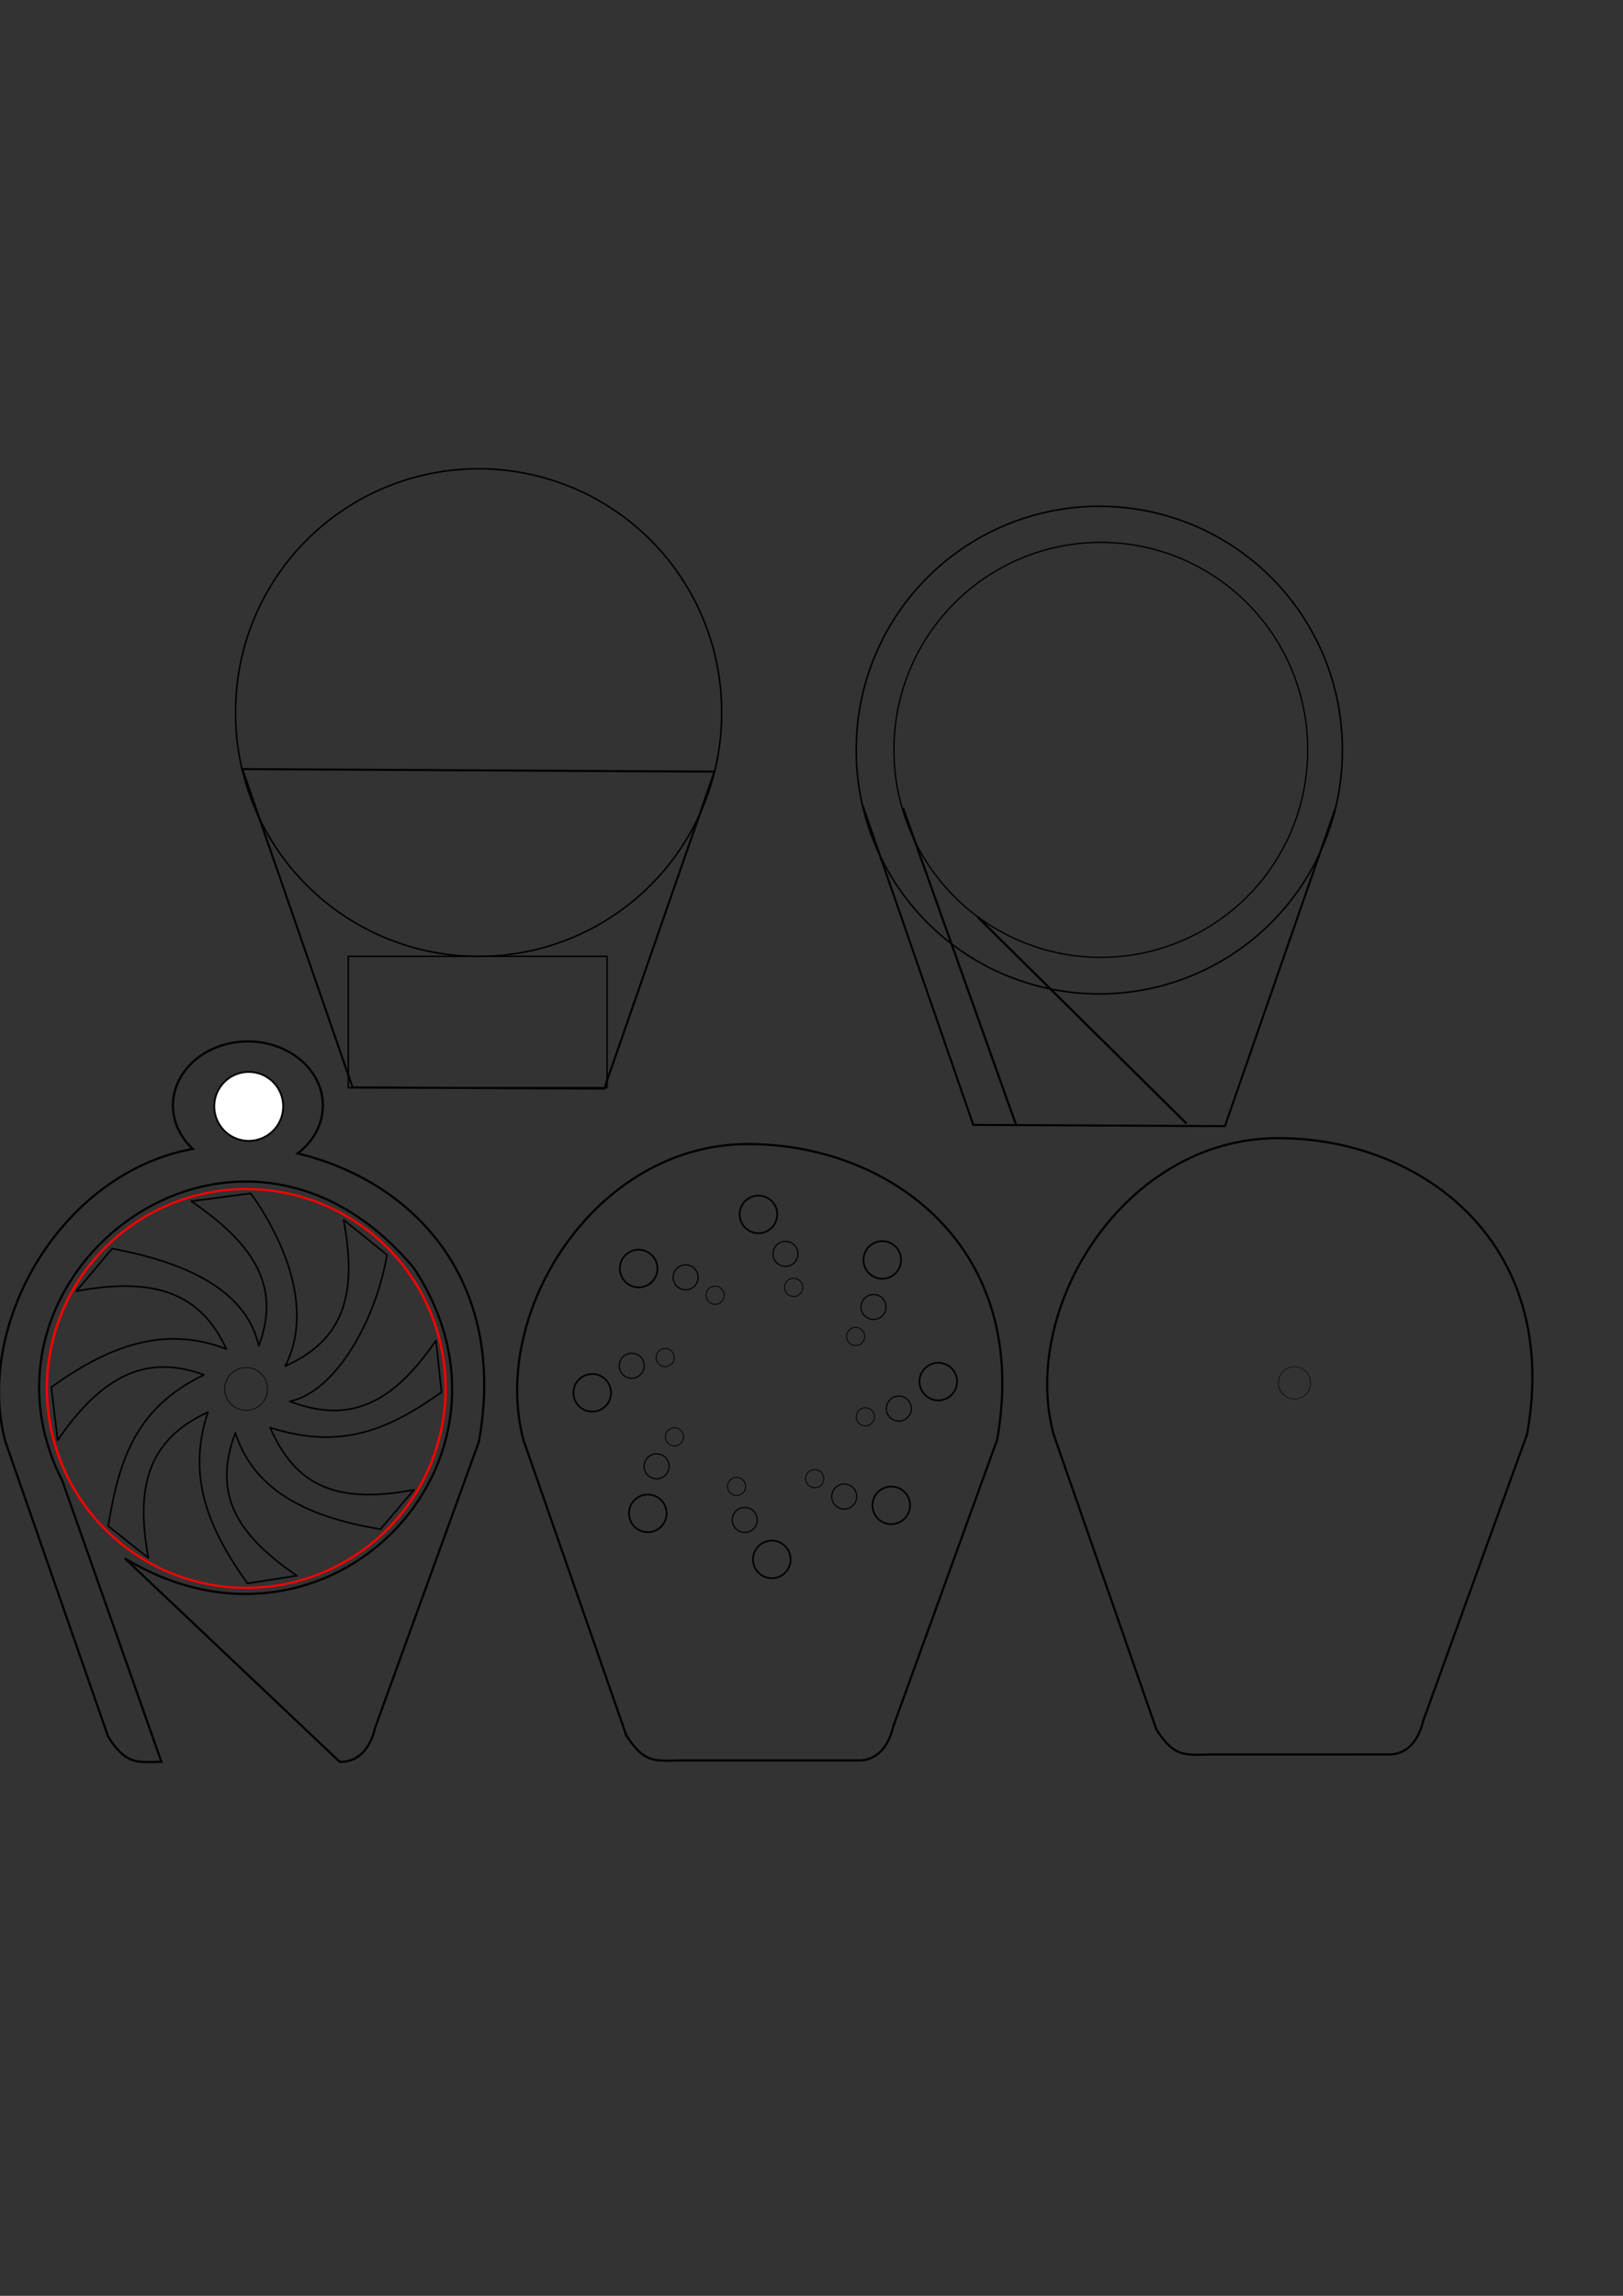 <?xml version="1.0" encoding="UTF-8" standalone="no"?>
<!-- Created with Inkscape (http://www.inkscape.org/) -->

<svg
   xmlns:dc="http://purl.org/dc/elements/1.1/"
   xmlns:cc="http://creativecommons.org/ns#"
   xmlns:rdf="http://www.w3.org/1999/02/22-rdf-syntax-ns#"
   xmlns:svg="http://www.w3.org/2000/svg"
   xmlns="http://www.w3.org/2000/svg"
   xmlns:sodipodi="http://sodipodi.sourceforge.net/DTD/sodipodi-0.dtd"
   xmlns:inkscape="http://www.inkscape.org/namespaces/inkscape"
   width="744.094"
   height="1052.362"
   id="svg2"
   version="1.1"
   inkscape:version="0.48.5 r10040"
   sodipodi:docname="Turbine Whistle.dxf">
  <rect width="100%" height="100%" fill="#333333" stroke="none"/>
  <defs
     id="defs4" />
  <sodipodi:namedview
     id="base"
     pagecolor="#ffffff"
     bordercolor="#666666"
     borderopacity="1.0"
     inkscape:pageopacity="0.0"
     inkscape:pageshadow="2"
     inkscape:zoom="1.5301741"
     inkscape:cx="113.5"
     inkscape:cy="415.59656"
     inkscape:document-units="px"
     inkscape:current-layer="layer1"
     showgrid="false"
     inkscape:window-width="1366"
     inkscape:window-height="705"
     inkscape:window-x="-8"
     inkscape:window-y="-8"
     inkscape:window-maximized="1"
     showguides="true"
     inkscape:guide-bbox="true" />
  <g
     inkscape:label="Layer 1"
     inkscape:groupmode="layer"
     id="layer1">
    <path
       sodipodi:type="arc"
       style="fill:none;stroke:#ff0000;stroke-width:0.26;stroke-linecap:round;stroke-linejoin:round;stroke-miterlimit:4;stroke-opacity:1;stroke-dasharray:none"
       id="path3074-3-1"
       sodipodi:cx="327"
       sodipodi:cy="459.69553"
       sodipodi:rx="21"
       sodipodi:ry="24"
       d="m 348,459.696 a 21,24 0 1 1 -42,0 21,24 0 1 1 42,0 z"
       transform="matrix(-4.352,0,0,3.808,1536.001,-1114.076)" />
    <g
       id="g3165">
      <path
         transform="matrix(-0.352,0,0,0.308,708.601,492.304)"
         d="m 348,459.696 a 21,24 0 1 1 -42,0 21,24 0 1 1 42,0 z"
         sodipodi:ry="24"
         sodipodi:rx="21"
         sodipodi:cy="459.69553"
         sodipodi:cx="327"
         id="path3074-3-8"
         style="fill:none;stroke:#000000;stroke-width:0.709;stroke-linecap:round;stroke-linejoin:round;stroke-miterlimit:4;stroke-opacity:1;stroke-dasharray:none"
         sodipodi:type="arc" />
      <path
         sodipodi:nodetypes="ccsccccc"
         inkscape:connector-curvature="0"
         id="path3234-7-4"
         d="m 530.157,792.735 -47.128,-135.297 c -15.496,-57.978 32.453,-135.439 102.521,-135.727 65.383,-0.269 130.533,47.361 114.564,135.727 L 652.603,788.479 c -2.917,12.276 -9.938,15.974 -16.289,15.75 l -81.753,0.006 c -11.635,0.236 -16.27,1.182 -24.405,-11.5 z"
         style="fill:none;stroke:#000000;stroke-width:1px;stroke-linecap:butt;stroke-linejoin:miter;stroke-opacity:1" />
    </g>
    <path
       sodipodi:type="arc"
       style="fill:none;stroke:#000000;stroke-width:0.709;stroke-linecap:round;stroke-linejoin:round;stroke-miterlimit:4;stroke-opacity:1;stroke-dasharray:none"
       id="path2985"
       sodipodi:cx="171.42857"
       sodipodi:cy="326.64789"
       sodipodi:rx="111.42857"
       sodipodi:ry="111.42857"
       d="m 282.857,326.648 a 111.429,111.429 0 1 1 -222.857,0 111.429,111.429 0 1 1 222.857,0 z"
       transform="translate(48,0)" />
    <rect
       style="fill:none;stroke:#000000;stroke-width:0.684;stroke-linecap:round;stroke-linejoin:round;stroke-miterlimit:4;stroke-opacity:1;stroke-dasharray:none"
       id="rect2987"
       width="118.66"
       height="60.244"
       x="159.67"
       y="438.362" />
    <path
       style="fill:none;stroke:#000000;stroke-width:0.928px;stroke-linecap:butt;stroke-linejoin:miter;stroke-opacity:1"
       d="m 111.092,352.522 50.556,145.916 115.371,0.591 50.556,-145.325 z"
       id="path2991"
       inkscape:connector-curvature="0" />
    <path
       transform="translate(332.571,17.183)"
       sodipodi:type="arc"
       style="fill:none;stroke:#000000;stroke-width:0.709;stroke-linecap:round;stroke-linejoin:round;stroke-miterlimit:4;stroke-opacity:1;stroke-dasharray:none"
       id="path2985-1"
       sodipodi:cx="171.42857"
       sodipodi:cy="326.64789"
       sodipodi:rx="111.42857"
       sodipodi:ry="111.42857"
       d="m 282.857,326.648 a 111.429,111.429 0 1 1 -222.857,0 111.429,111.429 0 1 1 222.857,0 z" />
    <path
       style="fill:none;stroke:#000000;stroke-width:0.928px;stroke-linecap:butt;stroke-linejoin:miter;stroke-opacity:1"
       d="m 395.663,369.705 50.556,145.916 115.371,0.591 50.556,-145.325"
       id="path2991-4"
       inkscape:connector-curvature="0"
       sodipodi:nodetypes="cccc" />
    <path
       transform="matrix(0.851,0,0,0.851,358.798,65.75)"
       sodipodi:type="arc"
       style="fill:none;stroke:#000000;stroke-width:0.709;stroke-linecap:round;stroke-linejoin:round;stroke-miterlimit:4;stroke-opacity:1;stroke-dasharray:none"
       id="path2985-1-0"
       sodipodi:cx="171.42857"
       sodipodi:cy="326.64789"
       sodipodi:rx="111.42857"
       sodipodi:ry="111.42857"
       d="m 282.857,326.648 a 111.429,111.429 0 1 1 -222.857,0 111.429,111.429 0 1 1 222.857,0 z" />
    <path
       style="fill:none;stroke:#000000;stroke-width:0.992px;stroke-linecap:butt;stroke-linejoin:miter;stroke-opacity:1"
       d="M 466,516.088 414,370.362"
       id="path3035"
       inkscape:connector-curvature="0" />
    <path
       style="fill:none;stroke:#000000;stroke-width:1.013px;stroke-linecap:butt;stroke-linejoin:miter;stroke-opacity:1"
       d="M 544,515.029 448.249,420.362"
       id="path3037"
       inkscape:connector-curvature="0" />
    <path
       sodipodi:type="arc"
       style="fill:none;stroke:#000000;stroke-width:0.709;stroke-linecap:round;stroke-linejoin:round;stroke-miterlimit:4;stroke-opacity:1;stroke-dasharray:none"
       id="path3074-3"
       sodipodi:cx="327"
       sodipodi:cy="459.69553"
       sodipodi:rx="21"
       sodipodi:ry="24"
       d="m 348,459.696 a 21,24 0 1 1 -42,0 21,24 0 1 1 42,0 z"
       transform="matrix(-0.468,0,0,0.409,265.874,448.652)" />
    <path
       style="fill:none;stroke:#000000;stroke-width:0.734;stroke-linecap:round;stroke-linejoin:round;stroke-miterlimit:4;stroke-opacity:1;stroke-dasharray:none"
       d="m 114.965,547.013 -27.298,3.6 c 29.318,20.062 41.072,39.343 30.968,66.333 -6.049,-27.617 -37.773,-39.072 -67.213,-44.63 l -16.423,19.535 c 34.912,-6.544 56.833,0.298 68.774,26.519 -30.12,-11.699 -56.203,0.34 -80.234,17.453 l 2.879,24.414 c 19.979,-29.197 40.267,-39.907 67.09,-30.016 -31.817,15.257 -38.946,39.707 -43.917,69.285 l 18.454,14.653 c -6.516,-34.765 1.33,-54.868 27.277,-66.842 -10.194,30.486 1.227,54.767 18.133,78.505 l 22.611,-3.568 c -29.27,-20.03 -38.169,-38.558 -28.148,-65.482 9.127,28.733 37.09,39.255 66.507,44.204 l 15.342,-18.061 c -35.319,6.62 -54.106,-1.556 -65.95,-28.539 32.985,10.646 55.008,0.558 78.602,-16.241 l -2.519,-23.693 c -20.143,29.436 -39.866,38.266 -67.017,27.954 21.446,-4.617 39.61,-37.896 44.537,-67.196 l -19.896,-16.063 c 6.566,35.027 -0.343,55.187 -26.778,67.101 12.663,-24.687 1.051,-55.591 -15.779,-79.226 z"
       id="path3074"
       inkscape:connector-curvature="0"
       sodipodi:nodetypes="ccccccccccccccccccccccccc" />
    <g
       id="g3403"
       transform="matrix(1.089,0,0,1.089,10.544,-59.345)">
      <g
         id="g3345">
        <path
           sodipodi:type="arc"
           style="fill:none;stroke:#000000;stroke-width:0.709;stroke-linecap:round;stroke-linejoin:round;stroke-miterlimit:4;stroke-opacity:1;stroke-dasharray:none"
           id="path3305"
           sodipodi:cx="159.58333"
           sodipodi:cy="614.4455"
           sodipodi:rx="7.9166665"
           sodipodi:ry="7.9166665"
           d="m 167.5,614.446 c 0,4.372 -3.544,7.917 -7.917,7.917 -4.372,0 -7.917,-3.544 -7.917,-7.917 0,-4.372 3.544,-7.917 7.917,-7.917 4.372,0 7.917,3.544 7.917,7.917 z"
           transform="translate(99.6,-26)" />
        <path
           sodipodi:type="arc"
           style="fill:none;stroke:#000000;stroke-width:0.709;stroke-linecap:round;stroke-linejoin:round;stroke-miterlimit:4;stroke-opacity:1;stroke-dasharray:none"
           id="path3305-4"
           sodipodi:cx="159.58333"
           sodipodi:cy="614.4455"
           sodipodi:rx="7.9166665"
           sodipodi:ry="7.9166665"
           d="m 167.5,614.446 c 0,4.372 -3.544,7.917 -7.917,7.917 -4.372,0 -7.917,-3.544 -7.917,-7.917 0,-4.372 3.544,-7.917 7.917,-7.917 4.372,0 7.917,3.544 7.917,7.917 z"
           transform="matrix(0.484,0,0,0.484,214.152,302.277)" />
        <path
           sodipodi:type="arc"
           style="fill:none;stroke:#000000;stroke-width:0.709;stroke-linecap:round;stroke-linejoin:round;stroke-miterlimit:4;stroke-opacity:1;stroke-dasharray:none"
           id="path3305-1"
           sodipodi:cx="159.58333"
           sodipodi:cy="614.4455"
           sodipodi:rx="7.9166665"
           sodipodi:ry="7.9166665"
           d="m 167.5,614.446 c 0,4.372 -3.544,7.917 -7.917,7.917 -4.372,0 -7.917,-3.544 -7.917,-7.917 0,-4.372 3.544,-7.917 7.917,-7.917 4.372,0 7.917,3.544 7.917,7.917 z"
           transform="matrix(0.665,0,0,0.665,172.858,183.537)" />
      </g>
      <g
         id="g3345-3"
         transform="matrix(0,-1,1,0,-325.404,950.683)">
        <path
           sodipodi:type="arc"
           style="fill:none;stroke:#000000;stroke-width:0.709;stroke-linecap:round;stroke-linejoin:round;stroke-miterlimit:4;stroke-opacity:1;stroke-dasharray:none"
           id="path3305-8"
           sodipodi:cx="159.58333"
           sodipodi:cy="614.4455"
           sodipodi:rx="7.9166665"
           sodipodi:ry="7.9166665"
           d="m 167.5,614.446 c 0,4.372 -3.544,7.917 -7.917,7.917 -4.372,0 -7.917,-3.544 -7.917,-7.917 0,-4.372 3.544,-7.917 7.917,-7.917 4.372,0 7.917,3.544 7.917,7.917 z"
           transform="translate(99.6,-26)" />
        <path
           sodipodi:type="arc"
           style="fill:none;stroke:#000000;stroke-width:0.709;stroke-linecap:round;stroke-linejoin:round;stroke-miterlimit:4;stroke-opacity:1;stroke-dasharray:none"
           id="path3305-4-1"
           sodipodi:cx="159.58333"
           sodipodi:cy="614.4455"
           sodipodi:rx="7.9166665"
           sodipodi:ry="7.9166665"
           d="m 167.5,614.446 c 0,4.372 -3.544,7.917 -7.917,7.917 -4.372,0 -7.917,-3.544 -7.917,-7.917 0,-4.372 3.544,-7.917 7.917,-7.917 4.372,0 7.917,3.544 7.917,7.917 z"
           transform="matrix(0.484,0,0,0.484,214.152,302.277)" />
        <path
           sodipodi:type="arc"
           style="fill:none;stroke:#000000;stroke-width:0.709;stroke-linecap:round;stroke-linejoin:round;stroke-miterlimit:4;stroke-opacity:1;stroke-dasharray:none"
           id="path3305-1-0"
           sodipodi:cx="159.58333"
           sodipodi:cy="614.4455"
           sodipodi:rx="7.9166665"
           sodipodi:ry="7.9166665"
           d="m 167.5,614.446 c 0,4.372 -3.544,7.917 -7.917,7.917 -4.372,0 -7.917,-3.544 -7.917,-7.917 0,-4.372 3.544,-7.917 7.917,-7.917 4.372,0 7.917,3.544 7.917,7.917 z"
           transform="matrix(0.665,0,0,0.665,172.858,183.537)" />
      </g>
      <g
         id="g3345-1"
         transform="matrix(-1,0,0,-1,624.721,1276.566)">
        <path
           sodipodi:type="arc"
           style="fill:none;stroke:#000000;stroke-width:0.709;stroke-linecap:round;stroke-linejoin:round;stroke-miterlimit:4;stroke-opacity:1;stroke-dasharray:none"
           id="path3305-5"
           sodipodi:cx="159.58333"
           sodipodi:cy="614.4455"
           sodipodi:rx="7.9166665"
           sodipodi:ry="7.9166665"
           d="m 167.5,614.446 c 0,4.372 -3.544,7.917 -7.917,7.917 -4.372,0 -7.917,-3.544 -7.917,-7.917 0,-4.372 3.544,-7.917 7.917,-7.917 4.372,0 7.917,3.544 7.917,7.917 z"
           transform="translate(99.6,-26)" />
        <path
           sodipodi:type="arc"
           style="fill:none;stroke:#000000;stroke-width:0.709;stroke-linecap:round;stroke-linejoin:round;stroke-miterlimit:4;stroke-opacity:1;stroke-dasharray:none"
           id="path3305-4-0"
           sodipodi:cx="159.58333"
           sodipodi:cy="614.4455"
           sodipodi:rx="7.9166665"
           sodipodi:ry="7.9166665"
           d="m 167.5,614.446 c 0,4.372 -3.544,7.917 -7.917,7.917 -4.372,0 -7.917,-3.544 -7.917,-7.917 0,-4.372 3.544,-7.917 7.917,-7.917 4.372,0 7.917,3.544 7.917,7.917 z"
           transform="matrix(0.484,0,0,0.484,214.152,302.277)" />
        <path
           sodipodi:type="arc"
           style="fill:none;stroke:#000000;stroke-width:0.709;stroke-linecap:round;stroke-linejoin:round;stroke-miterlimit:4;stroke-opacity:1;stroke-dasharray:none"
           id="path3305-1-5"
           sodipodi:cx="159.58333"
           sodipodi:cy="614.4455"
           sodipodi:rx="7.9166665"
           sodipodi:ry="7.9166665"
           d="m 167.5,614.446 c 0,4.372 -3.544,7.917 -7.917,7.917 -4.372,0 -7.917,-3.544 -7.917,-7.917 0,-4.372 3.544,-7.917 7.917,-7.917 4.372,0 7.917,3.544 7.917,7.917 z"
           transform="matrix(0.665,0,0,0.665,172.858,183.537)" />
      </g>
      <g
         id="g3345-8"
         transform="matrix(0,1,-1,0,950.204,325.641)">
        <path
           sodipodi:type="arc"
           style="fill:none;stroke:#000000;stroke-width:0.709;stroke-linecap:round;stroke-linejoin:round;stroke-miterlimit:4;stroke-opacity:1;stroke-dasharray:none"
           id="path3305-40"
           sodipodi:cx="159.58333"
           sodipodi:cy="614.4455"
           sodipodi:rx="7.9166665"
           sodipodi:ry="7.9166665"
           d="m 167.5,614.446 c 0,4.372 -3.544,7.917 -7.917,7.917 -4.372,0 -7.917,-3.544 -7.917,-7.917 0,-4.372 3.544,-7.917 7.917,-7.917 4.372,0 7.917,3.544 7.917,7.917 z"
           transform="translate(99.6,-26)" />
        <path
           sodipodi:type="arc"
           style="fill:none;stroke:#000000;stroke-width:0.709;stroke-linecap:round;stroke-linejoin:round;stroke-miterlimit:4;stroke-opacity:1;stroke-dasharray:none"
           id="path3305-4-3"
           sodipodi:cx="159.58333"
           sodipodi:cy="614.4455"
           sodipodi:rx="7.9166665"
           sodipodi:ry="7.9166665"
           d="m 167.5,614.446 c 0,4.372 -3.544,7.917 -7.917,7.917 -4.372,0 -7.917,-3.544 -7.917,-7.917 0,-4.372 3.544,-7.917 7.917,-7.917 4.372,0 7.917,3.544 7.917,7.917 z"
           transform="matrix(0.484,0,0,0.484,214.152,302.277)" />
        <path
           sodipodi:type="arc"
           style="fill:none;stroke:#000000;stroke-width:0.709;stroke-linecap:round;stroke-linejoin:round;stroke-miterlimit:4;stroke-opacity:1;stroke-dasharray:none"
           id="path3305-1-7"
           sodipodi:cx="159.58333"
           sodipodi:cy="614.4455"
           sodipodi:rx="7.9166665"
           sodipodi:ry="7.9166665"
           d="m 167.5,614.446 c 0,4.372 -3.544,7.917 -7.917,7.917 -4.372,0 -7.917,-3.544 -7.917,-7.917 0,-4.372 3.544,-7.917 7.917,-7.917 4.372,0 7.917,3.544 7.917,7.917 z"
           transform="matrix(0.665,0,0,0.665,172.858,183.537)" />
      </g>
    </g>
    <g
       transform="matrix(0.77,-0.77,0.77,0.77,-381.146,384.9)"
       id="g3403-1">
      <g
         id="g3345-5">
        <path
           sodipodi:type="arc"
           style="fill:none;stroke:#000000;stroke-width:0.709;stroke-linecap:round;stroke-linejoin:round;stroke-miterlimit:4;stroke-opacity:1;stroke-dasharray:none"
           id="path3305-9"
           sodipodi:cx="159.58333"
           sodipodi:cy="614.4455"
           sodipodi:rx="7.9166665"
           sodipodi:ry="7.9166665"
           d="m 167.5,614.446 c 0,4.372 -3.544,7.917 -7.917,7.917 -4.372,0 -7.917,-3.544 -7.917,-7.917 0,-4.372 3.544,-7.917 7.917,-7.917 4.372,0 7.917,3.544 7.917,7.917 z"
           transform="translate(99.6,-26)" />
        <path
           sodipodi:type="arc"
           style="fill:none;stroke:#000000;stroke-width:0.709;stroke-linecap:round;stroke-linejoin:round;stroke-miterlimit:4;stroke-opacity:1;stroke-dasharray:none"
           id="path3305-4-6"
           sodipodi:cx="159.58333"
           sodipodi:cy="614.4455"
           sodipodi:rx="7.9166665"
           sodipodi:ry="7.9166665"
           d="m 167.5,614.446 c 0,4.372 -3.544,7.917 -7.917,7.917 -4.372,0 -7.917,-3.544 -7.917,-7.917 0,-4.372 3.544,-7.917 7.917,-7.917 4.372,0 7.917,3.544 7.917,7.917 z"
           transform="matrix(0.484,0,0,0.484,214.152,302.277)" />
        <path
           sodipodi:type="arc"
           style="fill:none;stroke:#000000;stroke-width:0.709;stroke-linecap:round;stroke-linejoin:round;stroke-miterlimit:4;stroke-opacity:1;stroke-dasharray:none"
           id="path3305-1-3"
           sodipodi:cx="159.58333"
           sodipodi:cy="614.4455"
           sodipodi:rx="7.9166665"
           sodipodi:ry="7.9166665"
           d="m 167.5,614.446 c 0,4.372 -3.544,7.917 -7.917,7.917 -4.372,0 -7.917,-3.544 -7.917,-7.917 0,-4.372 3.544,-7.917 7.917,-7.917 4.372,0 7.917,3.544 7.917,7.917 z"
           transform="matrix(0.665,0,0,0.665,172.858,183.537)" />
      </g>
      <g
         id="g3345-3-3"
         transform="matrix(0,-1,1,0,-325.404,950.683)">
        <path
           sodipodi:type="arc"
           style="fill:none;stroke:#000000;stroke-width:0.709;stroke-linecap:round;stroke-linejoin:round;stroke-miterlimit:4;stroke-opacity:1;stroke-dasharray:none"
           id="path3305-8-5"
           sodipodi:cx="159.58333"
           sodipodi:cy="614.4455"
           sodipodi:rx="7.9166665"
           sodipodi:ry="7.9166665"
           d="m 167.5,614.446 c 0,4.372 -3.544,7.917 -7.917,7.917 -4.372,0 -7.917,-3.544 -7.917,-7.917 0,-4.372 3.544,-7.917 7.917,-7.917 4.372,0 7.917,3.544 7.917,7.917 z"
           transform="translate(99.6,-26)" />
        <path
           sodipodi:type="arc"
           style="fill:none;stroke:#000000;stroke-width:0.709;stroke-linecap:round;stroke-linejoin:round;stroke-miterlimit:4;stroke-opacity:1;stroke-dasharray:none"
           id="path3305-4-1-1"
           sodipodi:cx="159.58333"
           sodipodi:cy="614.4455"
           sodipodi:rx="7.9166665"
           sodipodi:ry="7.9166665"
           d="m 167.5,614.446 c 0,4.372 -3.544,7.917 -7.917,7.917 -4.372,0 -7.917,-3.544 -7.917,-7.917 0,-4.372 3.544,-7.917 7.917,-7.917 4.372,0 7.917,3.544 7.917,7.917 z"
           transform="matrix(0.484,0,0,0.484,214.152,302.277)" />
        <path
           sodipodi:type="arc"
           style="fill:none;stroke:#000000;stroke-width:0.709;stroke-linecap:round;stroke-linejoin:round;stroke-miterlimit:4;stroke-opacity:1;stroke-dasharray:none"
           id="path3305-1-0-7"
           sodipodi:cx="159.58333"
           sodipodi:cy="614.4455"
           sodipodi:rx="7.9166665"
           sodipodi:ry="7.9166665"
           d="m 167.5,614.446 c 0,4.372 -3.544,7.917 -7.917,7.917 -4.372,0 -7.917,-3.544 -7.917,-7.917 0,-4.372 3.544,-7.917 7.917,-7.917 4.372,0 7.917,3.544 7.917,7.917 z"
           transform="matrix(0.665,0,0,0.665,172.858,183.537)" />
      </g>
      <g
         id="g3345-1-0"
         transform="matrix(-1,0,0,-1,624.721,1276.566)">
        <path
           sodipodi:type="arc"
           style="fill:none;stroke:#000000;stroke-width:0.709;stroke-linecap:round;stroke-linejoin:round;stroke-miterlimit:4;stroke-opacity:1;stroke-dasharray:none"
           id="path3305-5-2"
           sodipodi:cx="159.58333"
           sodipodi:cy="614.4455"
           sodipodi:rx="7.9166665"
           sodipodi:ry="7.9166665"
           d="m 167.5,614.446 c 0,4.372 -3.544,7.917 -7.917,7.917 -4.372,0 -7.917,-3.544 -7.917,-7.917 0,-4.372 3.544,-7.917 7.917,-7.917 4.372,0 7.917,3.544 7.917,7.917 z"
           transform="translate(99.6,-26)" />
        <path
           sodipodi:type="arc"
           style="fill:none;stroke:#000000;stroke-width:0.709;stroke-linecap:round;stroke-linejoin:round;stroke-miterlimit:4;stroke-opacity:1;stroke-dasharray:none"
           id="path3305-4-0-8"
           sodipodi:cx="159.58333"
           sodipodi:cy="614.4455"
           sodipodi:rx="7.9166665"
           sodipodi:ry="7.9166665"
           d="m 167.5,614.446 c 0,4.372 -3.544,7.917 -7.917,7.917 -4.372,0 -7.917,-3.544 -7.917,-7.917 0,-4.372 3.544,-7.917 7.917,-7.917 4.372,0 7.917,3.544 7.917,7.917 z"
           transform="matrix(0.484,0,0,0.484,214.152,302.277)" />
        <path
           sodipodi:type="arc"
           style="fill:none;stroke:#000000;stroke-width:0.709;stroke-linecap:round;stroke-linejoin:round;stroke-miterlimit:4;stroke-opacity:1;stroke-dasharray:none"
           id="path3305-1-5-0"
           sodipodi:cx="159.58333"
           sodipodi:cy="614.4455"
           sodipodi:rx="7.9166665"
           sodipodi:ry="7.9166665"
           d="m 167.5,614.446 c 0,4.372 -3.544,7.917 -7.917,7.917 -4.372,0 -7.917,-3.544 -7.917,-7.917 0,-4.372 3.544,-7.917 7.917,-7.917 4.372,0 7.917,3.544 7.917,7.917 z"
           transform="matrix(0.665,0,0,0.665,172.858,183.537)" />
      </g>
      <g
         id="g3345-8-2"
         transform="matrix(0,1,-1,0,950.204,325.641)">
        <path
           sodipodi:type="arc"
           style="fill:none;stroke:#000000;stroke-width:0.709;stroke-linecap:round;stroke-linejoin:round;stroke-miterlimit:4;stroke-opacity:1;stroke-dasharray:none"
           id="path3305-40-3"
           sodipodi:cx="159.58333"
           sodipodi:cy="614.4455"
           sodipodi:rx="7.9166665"
           sodipodi:ry="7.9166665"
           d="m 167.5,614.446 c 0,4.372 -3.544,7.917 -7.917,7.917 -4.372,0 -7.917,-3.544 -7.917,-7.917 0,-4.372 3.544,-7.917 7.917,-7.917 4.372,0 7.917,3.544 7.917,7.917 z"
           transform="translate(99.6,-26)" />
        <path
           sodipodi:type="arc"
           style="fill:none;stroke:#000000;stroke-width:0.709;stroke-linecap:round;stroke-linejoin:round;stroke-miterlimit:4;stroke-opacity:1;stroke-dasharray:none"
           id="path3305-4-3-5"
           sodipodi:cx="159.58333"
           sodipodi:cy="614.4455"
           sodipodi:rx="7.9166665"
           sodipodi:ry="7.9166665"
           d="m 167.5,614.446 c 0,4.372 -3.544,7.917 -7.917,7.917 -4.372,0 -7.917,-3.544 -7.917,-7.917 0,-4.372 3.544,-7.917 7.917,-7.917 4.372,0 7.917,3.544 7.917,7.917 z"
           transform="matrix(0.484,0,0,0.484,214.152,302.277)" />
        <path
           sodipodi:type="arc"
           style="fill:none;stroke:#000000;stroke-width:0.709;stroke-linecap:round;stroke-linejoin:round;stroke-miterlimit:4;stroke-opacity:1;stroke-dasharray:none"
           id="path3305-1-7-3"
           sodipodi:cx="159.58333"
           sodipodi:cy="614.4455"
           sodipodi:rx="7.9166665"
           sodipodi:ry="7.9166665"
           d="m 167.5,614.446 c 0,4.372 -3.544,7.917 -7.917,7.917 -4.372,0 -7.917,-3.544 -7.917,-7.917 0,-4.372 3.544,-7.917 7.917,-7.917 4.372,0 7.917,3.544 7.917,7.917 z"
           transform="matrix(0.665,0,0,0.665,172.858,183.537)" />
      </g>
    </g>
    <path
       style="fill:none;stroke:#000000;stroke-width:1px;stroke-linecap:butt;stroke-linejoin:miter;stroke-opacity:1"
       d="M 287.14,795.454 240.012,660.157 c -15.496,-57.978 32.453,-135.439 102.521,-135.727 65.383,-0.269 130.533,47.361 114.564,135.727 l -47.512,131.041 c -2.917,12.276 -9.938,15.974 -16.289,15.75 l -81.753,0.006 c -11.635,0.236 -16.27,1.182 -24.405,-11.5 z"
       id="path3234-7"
       inkscape:connector-curvature="0"
       sodipodi:nodetypes="ccsccccc" />
    <path
       style="fill:none;stroke:#000000;stroke-width:1px;stroke-linecap:butt;stroke-linejoin:miter;stroke-opacity:1"
       d="M 113.656 477.375 C 94.671 477.375 79.281 490.527 79.281 506.75 C 79.281 514.421 82.74 521.393 88.375 526.625 C 27.556 537.829 -11.768 607.547 2.469 660.812 L 49.594 796.094 C 57.729 808.776 62.365 807.83 74 807.594 L 28.594 678.844 C -19.981 583.587 108.657 484.521 189.688 581.188 C 248.04 669.451 150.402 770.837 57.219 714.312 L 155.75 807.594 C 162.101 807.817 169.115 804.119 172.031 791.844 L 219.562 660.812 C 232.939 586.792 189.389 541.362 136.469 528.719 C 143.55 523.338 148.031 515.484 148.031 506.75 C 148.031 490.527 132.641 477.375 113.656 477.375 z "
       id="path3234" />
    <path
       sodipodi:type="arc"
       style="fill:#ffffff;fill-opacity:1;stroke:#000000;stroke-width:1;stroke-linecap:round;stroke-linejoin:miter;stroke-miterlimit:4;stroke-opacity:1;stroke-dasharray:none;stroke-dashoffset:0"
       id="path3080"
       sodipodi:cx="-32.231403"
       sodipodi:cy="538.31262"
       sodipodi:rx="19.008265"
       sodipodi:ry="19.008265"
       d="m -13.223,538.313 a 19.008,19.008 0 1 1 -38.017,0 19.008,19.008 0 1 1 38.017,0 z"
       transform="matrix(0.831,0,0,0.831,140.819,59.815)" />
  </g>
</svg>

